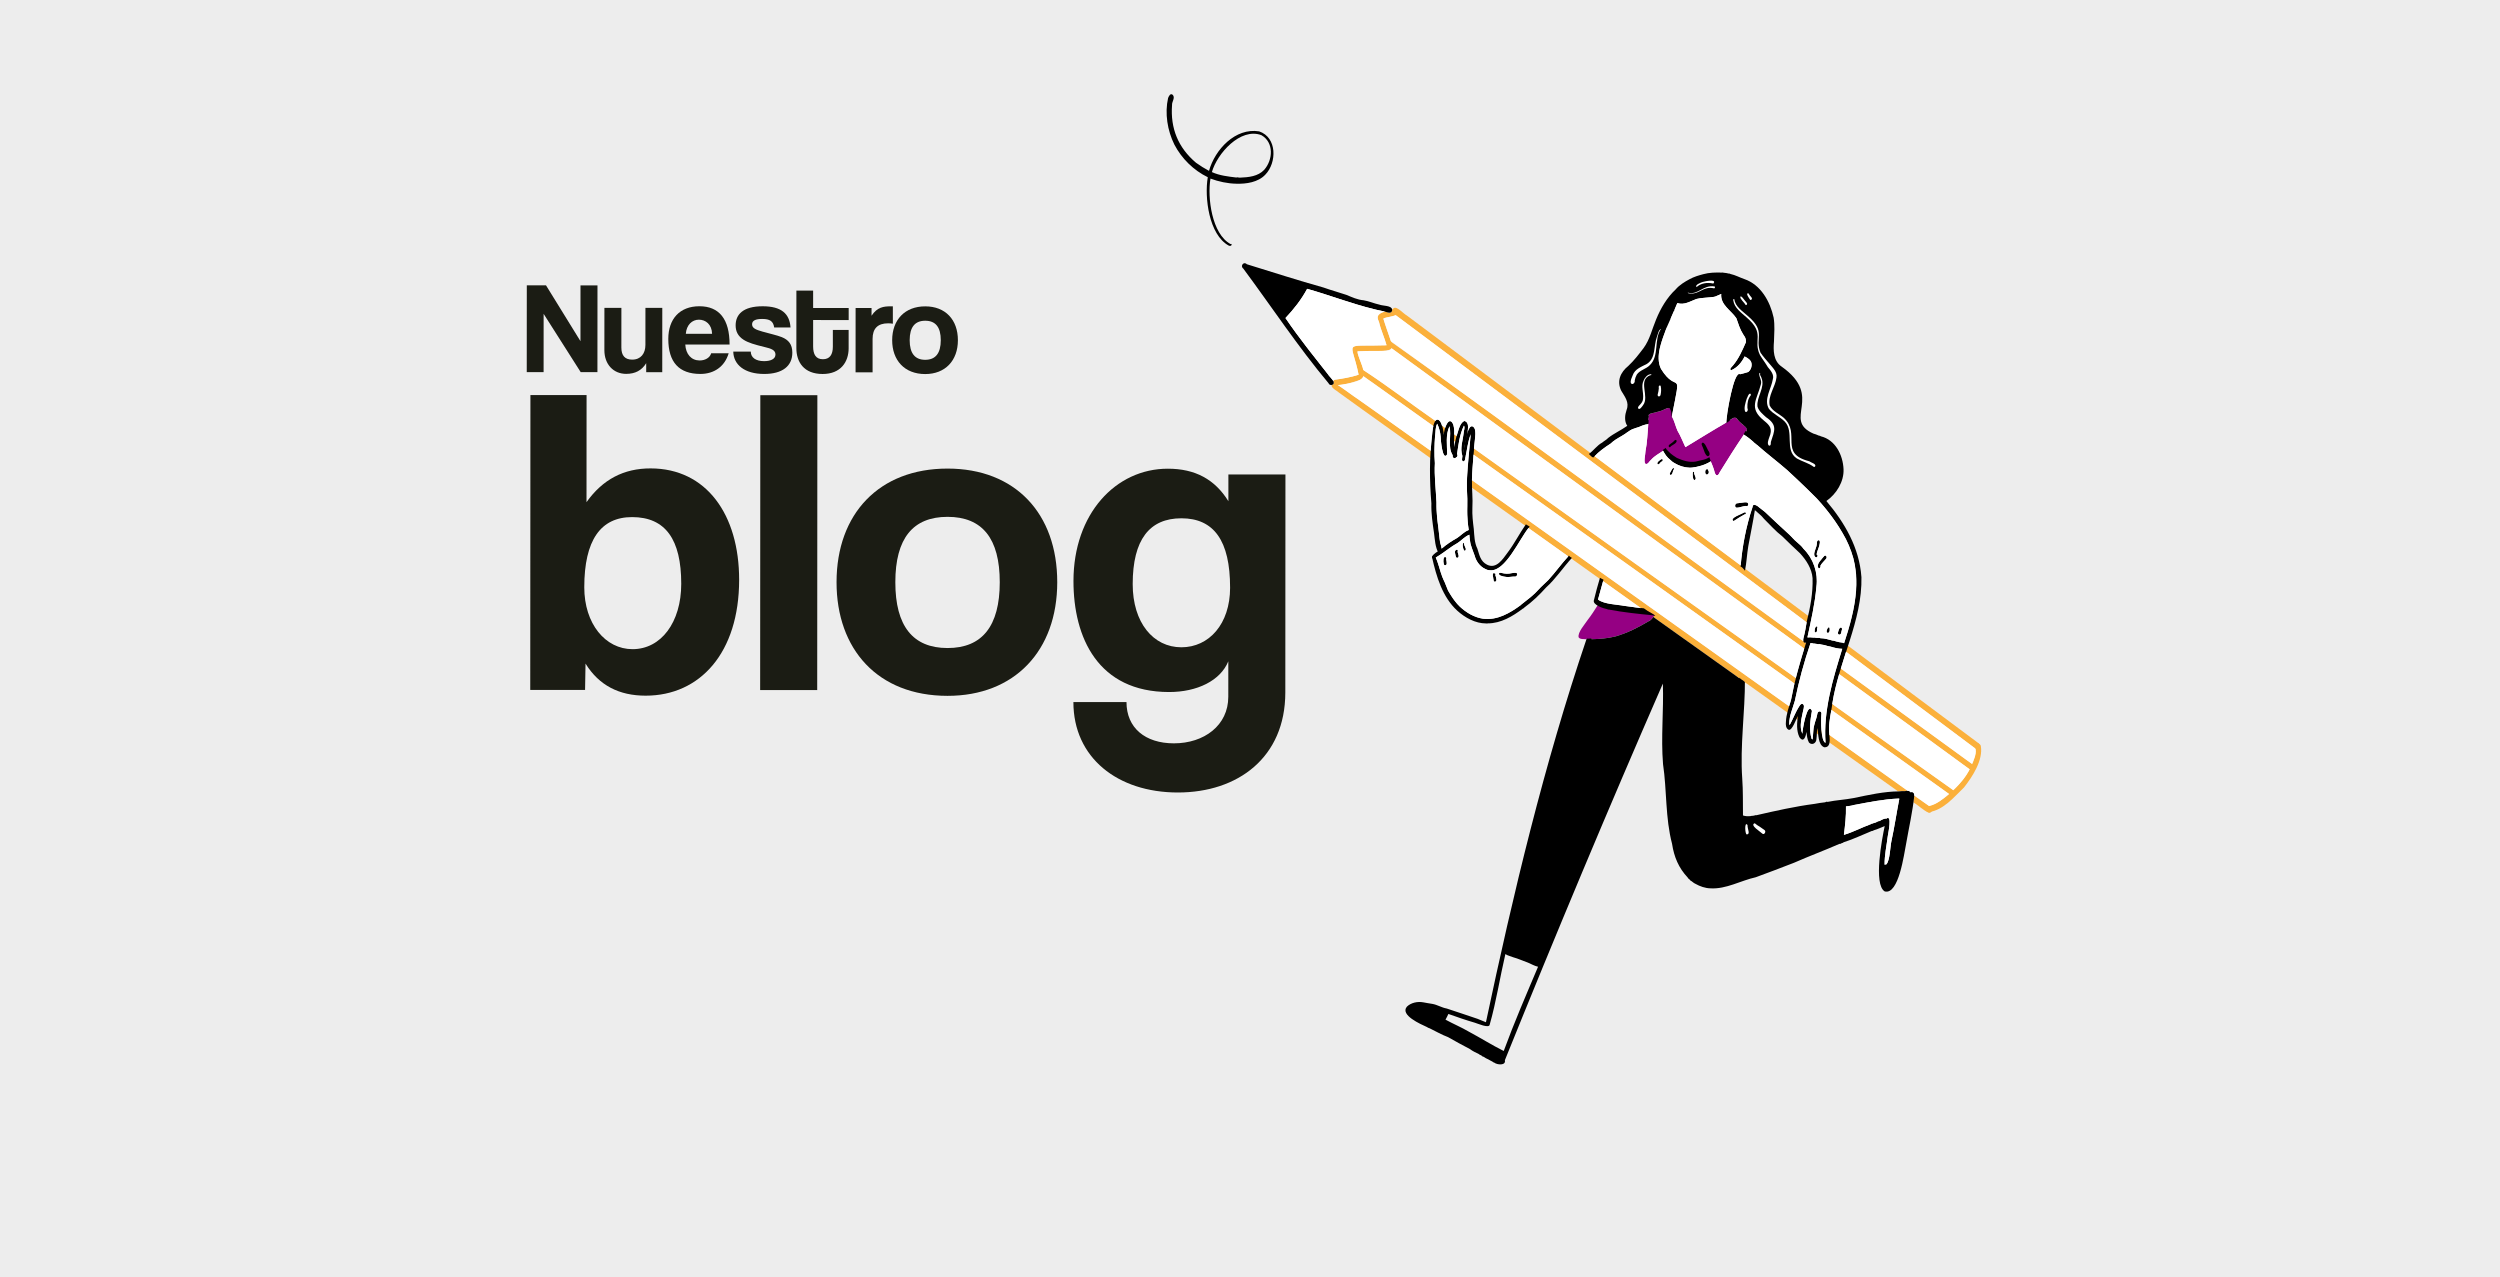 <svg xmlns="http://www.w3.org/2000/svg" id="Capa_2" viewBox="0 0 1860 950.45"><defs><style>      .cls-1 {        fill: #fff;      }      .cls-2 {        fill: #fbb03b;      }      .cls-3 {        fill: #1b1c14;      }      .cls-4 {        fill: #ededed;      }      .cls-5 {        fill: #950083;      }    </style></defs><g id="Capa_1-2" data-name="Capa_1"><rect class="cls-4" width="1860" height="950.45"></rect><g><path class="cls-3" d="M394.5,513.29l.13-219.36,41.78.02-.05,79.65c12.09-16.97,27.76-25.12,47.67-25.11,41.46.02,65.92,34.31,65.89,82.95-.03,54.19-29.1,86.16-69.58,86.14-19.59-.01-34.6-7.53-44.71-23.86l-.34,19.59-40.8-.02ZM506.84,434.36c.02-32.97-11.72-49.62-36.53-49.64-23.5-.01-35.59,17.28-35.61,52.21-.02,27.09,15.64,46.04,35.88,46.05,21.22.01,36.25-19.89,36.26-48.62Z"></path><path class="cls-3" d="M565.55,513.39l.13-219.36,42.44.02-.12,219.36-42.44-.02Z"></path><path class="cls-3" d="M622.39,433.12c.03-50.92,31.71-84.53,82.64-84.5,50.27.03,81.59,33.34,81.56,84.59-.03,50.92-31.71,84.53-81.66,84.5-51.9-.03-82.57-34.65-82.54-84.59ZM743.82,433.19c.02-32.64-13.03-48.65-38.82-48.66s-38.85,15.97-38.87,48.62c-.02,32.64,13.03,48.97,38.82,48.99s38.85-16.3,38.87-48.94Z"></path><path class="cls-3" d="M913.85,492.05c-5.88,14.36-23.19,22.84-44.08,22.82-52.88-.03-71.14-40.52-71.11-82.63.03-49.94,31.39-83.55,70.23-83.53,20.24.01,34.92,7.85,45.03,24.18v-19.91s42.45.02,42.45.02l-.09,162.24c-.03,48.31-35.3,74.41-80.02,74.38-44.72-.03-77.68-25.83-77.65-67.29l39.5.02c-.01,19.26,14.02,30.69,35.24,30.7,22.52.01,40.49-13.36,40.5-34.58l.02-26.44ZM915.19,437.21c.02-34.93-12.05-51.58-36.2-51.6-23.83-.01-36.24,15.97-36.26,48.94-.02,28.73,15.32,47.02,36.21,47.03,20.57.01,36.24-17.28,36.26-44.37Z"></path></g><g><path class="cls-3" d="M432.05,276.88l-27.59-43.38-.02,43.36h-12.54s.04-64.57.04-64.57h14.29s25.64,41.54,25.64,41.54l.02-41.52h12.64s-.04,64.57-.04,64.57h-12.45Z"></path><path class="cls-3" d="M480.77,276.91v-6.71c-3.31,5.44-8.27,7.97-14.88,7.96-9.53,0-16.23-7.11-16.23-17.61l.02-31.5h12.64s-.02,29.56-.02,29.56c0,6.03,2.72,8.95,8.06,8.95,6.42,0,9.82-4.56,9.83-10.88l.02-27.61h12.54s-.03,47.84-.03,47.84h-11.96Z"></path><path class="cls-3" d="M509.85,256.32c.38,7.19,4.47,11.86,10.69,11.87,4.08,0,7.68-2.04,8.56-5.34h13.03c-2.92,9.83-10.8,15.36-21.01,15.36-15.95,0-23.91-8.76-23.9-26.07,0-14.78,8.47-24.3,23.15-24.29,14.68,0,22.45,9.54,22.44,28.5l-32.96-.02ZM529.79,248.35c-.19-7.1-4.86-10.5-9.81-10.51-5.06,0-9.24,3.88-9.73,10.49h19.54Z"></path><path class="cls-3" d="M575.98,243.62c-.68-4.67-3.2-6.32-8.94-6.32-4.76,0-7.49,1.16-7.49,3.98s2.62,3.99,7.78,5.45c5.44,1.56,10.6,2.63,14.29,4.09,5.05,2.04,7.87,5.35,7.87,11.57,0,9.92-7.3,15.84-20.91,15.84-14.68,0-22.84-6.92-23.03-16.64h13.03c0,4.48,3.79,7.11,9.91,7.11,4.47,0,8.46-1.36,8.46-4.95,0-3.4-3.59-4.47-7.68-5.45-8.07-1.95-12.54-3.31-15.94-5.45-4.47-2.82-6.02-6.52-6.02-10.8,0-8.07,5.55-14.19,20.13-14.18,13.81,0,20.03,5.46,20.7,15.76h-12.15Z"></path><path class="cls-3" d="M619.63,245.49h11.76s0,13.62,0,13.62c0,10.11-5.84,19.15-19.36,19.14-14,0-19.54-8.96-19.53-19.26l.02-42.78h12.45s0,12.94,0,12.94l26.45.02v8.95s-26.45-.02-26.45-.02v19.64c-.01,6.03,2.12,9.53,7.28,9.53,5.06,0,7.39-3.4,7.39-9.33v-12.45Z"></path><path class="cls-3" d="M636.54,277l.03-47.84h11.86s0,5.74,0,5.74c4.18-6.41,9.05-7,14.2-6.99h1.65s0,12.93,0,12.93c-1.17-.2-2.33-.29-3.5-.29-7.78,0-11.57,3.88-11.58,11.56v24.89s-12.65,0-12.65,0Z"></path><path class="cls-3" d="M663.78,253.1c0-15.17,9.45-25.18,24.61-25.17,14.97,0,24.3,9.93,24.29,25.2,0,15.17-9.45,25.18-24.32,25.17-15.46,0-24.59-10.32-24.58-25.2ZM699.94,253.12c0-9.72-3.88-14.49-11.56-14.49s-11.57,4.76-11.58,14.48c0,9.72,3.88,14.59,11.56,14.59s11.57-4.85,11.58-14.58Z"></path></g><g><path class="cls-2" d="M1419.35,588.4c-.68-.05-1.38-.15-2,.21-1.43-.06-3.01-.04-4.39.18-.3-.08-.6-.11-.91-.1-17.87-12.73-35.76-25.43-53.63-38.17,1.56-1.2.64-3.5.62-5.17,20.11,14.35,40.22,28.69,60.32,43.06Z"></path><path class="cls-2" d="M1436.43,600.48c2.01,1.14,1.05,4.39-1.24,4.3-4.18-1.77-7.68-5.44-11.61-7.86.18-1.36.64-3.21.67-5.04,4.08,2.84,8.08,5.8,12.18,8.61Z"></path><path class="cls-2" d="M1349.37,544.08c-.11-.08-.22-.16-.34-.24.62-.2,1.12-.73,1.26-1.36h0c.15-1.14-.23-2.29-.14-3.45,1.51,1.08,3.03,2.15,4.54,3.23.71,2.05,1.04,4.14.98,6.31-2.1-1.5-4.21-2.99-6.31-4.49Z"></path><path class="cls-2" d="M1342.34,539.04c.91-.46,1.06-1.49,1-2.42v.02c.02-.8.05-1.6.09-2.4.91.65,1.82,1.29,2.73,1.94-.25,1.7-.45,3.4-.7,5.1-1.04-.74-2.08-1.49-3.12-2.23Z"></path><path class="cls-2" d="M1334.95,533.78c.98-1.22,1.14-2.86,1.94-4.22.94.67,1.88,1.35,2.82,2.02-.18,1.73-.25,3.47-.55,5.19-1.4-1-2.81-1.99-4.21-2.99Z"></path><path class="cls-2" d="M1332.35,526.35c-.84,1.29-2.1,2.76-1.64,4.41-10.82-7.73-21.67-15.41-32.48-23.15-.06-.76.06-1.52-.04-2.27-1.38-.8-2.65-1.81-3.92-2.77-.01.7-.21,1.41-.17,2.11-67.27-47.94-134.54-95.89-201.82-143.83.52-1.92-.59-3.76-.14-5.73,80.06,57.08,160.14,114.14,240.19,171.23Z"></path><path class="cls-2" d="M1060.66,338.28c-15.66-11.13-31.3-22.3-46.9-33.51-5.92-4.33-11.91-8.54-17.83-12.86-1.67-1.5-4.24-2.45-5.19-4.56-.07-.31-.06-.63.03-.93.88-.29,1.43-.57,1.63-1.33,6.32,2.57,11.59,7.87,17.42,11.52,18.79,13.17,37.43,26.54,56.13,39.84-.2,1.82-.28,3.66-.18,5.48-1.7-1.22-3.4-2.43-5.11-3.64Z"></path><path class="cls-2" d="M1469.84,557.01s0,0,0,.01c-33.18-24.63-66.24-49.63-99.4-74.35,1.55-.6,1.99-2.35,2.39-3.8,32.86,24.54,65.63,49.21,98.57,73.63,2.7,1.06,1.23,5.39-1.56,4.5Z"></path><path class="cls-2" d="M1361.35,475.86c.08-.05.16-.11.24-.17,0,.12.01.24.02.36-.09-.07-.18-.13-.26-.2Z"></path><path class="cls-2" d="M1364.03,474.68c-.07.06-.13.12-.21.17.07-.06.14-.11.21-.17Z"></path><path class="cls-2" d="M1327.94,450.88c-76.76-57.4-153.46-114.88-230.33-172.15-19.38-14.45-38.75-28.92-58.09-43.42-1.35-1.23-3.7-1.97-3.75-4.06,0,0,0,0,0,0,1.57-6.19,8.04,2.07,10.83,3.42,10.24,7.61,20.45,15.27,30.65,22.92,89.87,67.45,179.86,134.75,269.87,202.01-.05.18-.11.36-.16.55-1.05,1.14-.86,3.12-.51,4.52,0,.02,0,.04,0,.06-6.18-4.6-12.34-9.22-18.5-13.86Z"></path><path class="cls-2" d="M1040.48,231.66c.36,4.44-9.42,3.72-11.26,5.45,7.48,26.24,15.37,23.76-19.22,24.27-.43,4.85,9.88,18.33,1.13,21.54-3.98,1.18-15.94,5.43-19.07,2.8.61-.69.36-1.45-.11-2.3.22-.4.57-.73,1.07-.91,0,0,0,0,0,0,5.96-.8,12.18-1.87,17.79-3.73-5.35-26.44-12.62-20.67,20.78-21.91-1.55-5.76-4.26-11.34-5.57-17.15-.41-1.64-1.81-3.33-.74-5,1.82-2.12,4.84-3.59,7.53-2.16,1.79.77,3.07-.79,3-2.23,1.76-.46,4.08-.9,4.67,1.33Z"></path><path class="cls-2" d="M1435.03,604.24c-3.01-.13-2.79-4.39.16-4.57,14.52-4.13,34.96-26.58,34.68-42.1-1.91-4.35,2.7-5.86,3.84-2.67,1.91,10.56-6.21,22.95-12.51,30.98-7.6,7.3-15.14,16.77-26.16,18.36Z"></path><path class="cls-2" d="M1450.05,590.72c-29.83-21.49-59.87-42.73-89.75-64.15.14-.37.19-.77.13-1.16,0,0,0,0,0,0-.05-1.14.29-2.25.32-3.39,30.55,21.7,61.11,43.64,91.67,65.27,3.01,1.38-.03,5.75-2.37,3.43Z"></path><path class="cls-2" d="M1329.51,504.6c-78.35-55.96-156.71-111.93-235.17-167.74.51-1.3,1.05-2.59,1.18-4.01,80.65,57.68,161.4,115.21,242.16,172.73-.55,1.35-.71,2.8-.84,4.24-2.44-1.74-4.89-3.48-7.33-5.23Z"></path><path class="cls-2" d="M1080.45,327c.07-1.62-.03-3.24.09-4.86,1.43,1.02,2.86,2.05,4.29,3.07-.24,1.49-.39,2.99-.59,4.49-1.27-.9-2.53-1.8-3.8-2.7Z"></path><path class="cls-2" d="M1072.98,321.68c.06-.46-.1-.91-.39-1.23.09-1.37.21-2.82-.2-4.15,1.32.94,2.64,1.89,3.96,2.83-.48,1.46-.41,3.07-.49,4.59-.96-.68-1.92-1.36-2.88-2.05Z"></path><path class="cls-2" d="M1058.39,311.29c-11.24-8.02-22.46-16.08-33.71-24.1-4.01-3.13-8.76-5.58-12.32-9.17-.75-1.29.42-3.02,1.91-2.74h0c18.83,12.29,36.86,26.22,55.41,39.08-1.64.16-2.42,1.73-2.44,3.23-2.95-2.1-5.89-4.2-8.84-6.3Z"></path><path class="cls-2" d="M1465.4,572.37c-32.95-24.14-66.04-48.12-99.01-72.25.44-1.39.79-2.81,1.12-4.23,29.81,21.64,59.56,43.34,89.36,64.99,3.65,2.65,7.27,5.37,10.97,7.94,2.07,1.59-.22,4.95-2.45,3.55Z"></path><path class="cls-2" d="M1324.47,469.6c-66.4-48.42-132.83-96.81-199.37-145.05-29.33-21.31-58.58-42.73-87.89-64.08-2.12-1.48-8.39-5.4-3.25-6.91,104.43,73.9,207.19,151.07,311.1,226-.57,1.37-.48,2.93-.87,4.35-6.57-4.78-13.14-9.55-19.72-14.32Z"></path><path d="M1035.81,230.33c-.1,3.48-3.25,2.19-5.51,1.49-2.51-.62-4.98-.92-7.52-1.68-17.07-4.08-33.35-10.51-50.27-15.26-4.33,8.06-9.89,15.12-16.14,21.73,9.79,14.53,20.89,28.13,31.63,41.92.69,1.75,5.53,4.66,4.05,7.19-.99,1.06-3.03,1.01-3.6-.59-22.78-27.2-42.32-56.81-63.42-85.29-2.58-1.86.29-5.65,2.61-3.25,19,5.85,37.98,12,57.16,17.36,5.58,2.01,11.31,3.53,16.92,5.44,4.14,1.7,8.23,3.65,12.77,4.01,4.03.63,7.76,2.38,11.74,3.23,2.65,1.07,8.93.47,9.58,3.71Z"></path><path class="cls-5" d="M1297.84,316.85c1.78,1.61,2.3,2.61,1.46,4.09-.3-.14-.61-.28-.93-.4-1.79-1.36-2.95,2.1-.98,2.87-6.19,9.15-12.16,18.62-17.96,28.01-.51,1.02-1.16,2.71-2.6,2.04-1.12-.99-1.23-2.85-1.72-4.2-.95-2.67-1.84-5.46-3.32-7.95-2.49,1.29-5.15,2.67-7.88,3.45-2.85.14-5.72.49-8.55.09-1.83.08-3.7-1.01-5.45-1.57-2.46-.85-4.57-2.69-6.39-4.54-.4-.13-.67-.44-.86-.82-1.28-1.11-2.07-2.74-3.07-4.07-4.6,3.34-9.87,5.89-13.3,10.59-.38.5-.97.83-1.6.77-2.36-.17-.37-7.66-.45-9.54,1.37-6.67,1.45-13.43,2.12-20.17,1.24-.45,1.55-2.63.13-3.09-.05-.83.15-1.63.32-2.44-.9-1.71,1.2-2.36,2.5-2.56,1.8-.46,3.59-.92,5.4-1.37,4.99-1.24,9.21-6.21,7.04,2.73-.07,1.04-.92,2.6.36,3.22,1.28.32,1.48-1.34,1.74-2.21,1.95,3.38,2.63,7.14,4.21,10.69,2.34,3.82,3.9,8.16,5.88,12.22,10.13-6.13,20.16-12.41,30.44-18.31-.13.91.05,2.46,1.29,2.26,1.62-.59.97-2.81,1.44-4.14,1.15-.75,2.32-1.44,3.57-1.98.85-.03,1.12.9,1.75,1.29,1.7,1.77,3.4,3.67,5.4,5.05Z"></path><path class="cls-5" d="M1231.03,457.7c-1.43,1.45-2.34,3.82-4.36,4.45-7.8,4.66-15.82,8.77-24.6,11.31-5.94,1.51-11.91,1.99-18.02,2.12,1.88-6.69-2.97-5.38-3.75.03-1.79-.27-4.6.27-5.78-1.4-.95-3.71,4.77-9.92,6.8-13.09,2.64-3.39,4.98-7.02,7.26-10.65.77-2.42,3.75-2.58,2.85.39.27.02.54.02.77.18.49-.04.88.3,1.35.38.93-.05,1.85.32,2.79.38.37-.1.74-.06,1.08.12,1.17-.02,2.41.13,3.54.42,5.55.71,11.27,1.4,16.73,2.37,3.02-.08,6.02.42,9.02.4.77.58,1.7.88,2.48,1.43-.05-.03-.09-.07-.14-.1.65.44,1.31.85,1.99,1.25Z"></path><path d="M1247.17,260.41c-3.34.04-5.51-3.24-2.72-5.66,1.08-.96,2.61-1.26,3.89-1.92,1.32-.97,2.76-1.88,4.13-2.78.71-.68,1.36-1.45,1.72-2.36.18-.69,1-.69,1.05.07-.16,1.32-.85,2.57-1.65,3.61-1.38,1.56-3.35,2.57-5.14,3.58-1,.72-4.2.83-3.47,2.49,1.16.71,2.61.69,3.87.3,2.04-.76,2.02,2.74-1.66,2.67Z"></path><path d="M1250.16,269.32c1.55,1.31-1.82,2.63-2.77,3.07-1.17.56-2.82.51-3.73-.48-.95-.51-2.32-5.56-.19-4.67.63.82.44,2.13,1.25,2.86.65.66,1.6.71,2.44.49,1.08-.22,1.98-1.13,3-1.27Z"></path><path d="M1276.85,262.5c-1.96-.19-4.04.24-5.95-.38-1.18-.23-2.52-.42-3.58-1.01-.25-.01-.41-.19-.56-.37-.38-.18-.82-.45-1.11-.76-.27-.27-.75-.36-.87-.74-5.38-8.92,13.84-9.31,17.09-3.96,2.96,3.44-1.31,7.45-5.02,7.23ZM1273.41,261c13.04-.25,6.03-7.01-2.18-7.21-2.3.43-7.54.85-5.31,4.39.27.18.36.51.64.69.35.21.69.5,1,.78,1.83,1.02,3.81,1.12,5.85,1.35Z"></path><path d="M1271.78,255.53c.36,3.09-4.8,5.14-6.13,1.98-1.73-3.9,5.73-6.33,6.13-1.98Z"></path><path d="M1272.67,252.89c-.58-.18.16-.83.36-1.08.82-.69,1.81-2.74,2.94-2.37.05.91-1.32,1.25-1.81,1.93-.58.42-.91,1.22-1.49,1.52Z"></path><path d="M1276.13,253.63c-.76-.79,2.01-2.71,2.57-3.23.84-.56,1.32.46.65,1.04-.91.62-2.09,2.47-3.22,2.19Z"></path><path d="M1282.63,252.46c.29.77-.69,1.27-1.26,1.54-.56.23-1.59,1.61-2.01.66-.07-.67,2.78-3.15,3.27-2.2Z"></path><path d="M1287.55,250c-.38-.56-.98-.89-1.46-1.35-.46-.28-1.28-.91-1.72-1.27-2.36-1.56-5-2.36-7.74-2.88-2.9-.4-6.21-.81-9.01.4-.25.14-.95.55-.94,0,2-2.86,6.62-3.25,9.82-2.87.4-.06.79-.03,1.13.2,2,.14,3.93.78,5.62,1.83.89.27,1.68,1.04,2.42,1.62.47.13.76.6,1.1.93.32.07.5.36.65.62.51.56,1.24,1.16,1.42,1.92.11.61-.77,1.38-1.29.87Z"></path><path d="M1262.54,267.97c-.49-.86,1.01-1.59,1.56-2.07.72-.31.87.68.18.83-.41.38-1.1,1.7-1.74,1.24Z"></path><path d="M1265.42,269.42c-.56-.64.52-1.42.94-1.83.3-.23.53-.72.99-.52,1.09.3-1.35,3.03-1.94,2.35Z"></path><path d="M1269.41,271.1c-.7-.72,1.41-2.38,2.05-1.98.22.26-.26.5-.36.74-.39.5-.89,1.71-1.69,1.25Z"></path><path d="M1236.57,255.3c-.72-.59.58-1.58,1.06-1.91.79-.45,1.13.56.37.91-.38.39-.76,1.31-1.43,1Z"></path><path d="M1240.42,254.98c.2.28-.23.54-.31.8-.26.31-.53,1.01-1.05.77-.65-.46.93-1.7,1.36-1.57Z"></path><path d="M1108.75,424.25c-.32.06-.65.07-.95-.08-.92.02-1.96-.44-2.77-.88-3.77-1.8-6.92-5.57-7.76-9.7-1.01-2.96-2.34-5.81-3.23-8.82-.99-9.4-2.98-18.73-2.33-28.16.16-6.23-.45-12.49-.44-18.67.82-11.6,1.74-23.33,2.97-34.85-2.23,5.59-2.72,11.66-4.04,17.49-.13,1-.16,2.57-1.45,2.72-2.5-.21.57-8.46.53-10.4.99-4.91,1.61-10.14,4.05-14.55,1.03-2.3,3.72-.84,4.04,1.18.58,2.13.31,4.45.02,6.6-.92,10.34-1.93,20.68-2.25,31.04-.16,6.84.76,13.85.31,20.67-.22,5.3.39,10.52,1.05,15.76.41,4.99.42,10.06,2.67,14.64,1.59,4.8,2.23,9.41,7.25,11.92,6.95,3.45,11.69-4.25,15.27-9.07,5.04-6.64,8.78-14.17,13.57-21,.88.65,1.92,1.07,2.83,1.68-7.08,7.89-17.68,33.59-29.32,32.5Z"></path><path d="M1089.2,341.69c-3.73-6.05-1.02-13.04-.25-19.5.01-1.85,1.23-3.86.23-5.53-3.65,7.24-4.05,15.49-5.53,23.26-1.12,1.87-3.25.88-2.84-1.19.16-1.73.6-3.36.77-5.07,1.19-4.72,3.27-18.65,7.93-20.47,7.66,2.2-3.37,22.02-.14,28.09.47-.68.36-1.77.84-2.32.31.13-.64,3.22-1.01,2.73Z"></path><path d="M1070.26,411.4c-2.52-4.34-2.7-9.93-3.36-14.9-1.06-7.25-2.18-14.62-1.95-21.98-1.42-17.02-1.58-34.24.63-51.25.8-15.69,7.27-13.88,8.68.4-.28-3.73,3.73-15.72,7.13-7.55,1.14,5.68.08,11.56.45,17.25.13,4.1,3.25,4.09,2.41,6.07-.85,1.72-2.51.28-3.35-.64-4.16-6.11-.79-14.85-2.51-21.68-2.99,6.51-1.76,13.99-1.7,20.88-3.48,5.77-4.85-11.21-4.85-13.02-.24-3.36-1.16-6.73-2.57-9.76-1.51,2.87-1.1,6.15-1.59,9.2-.53,6.7-.67,13.45-.15,20.12-.53,9.72.75,19.4,1.19,29.07-.24,8.19,1.15,16.28,2,24.37.35,2.61.31,5.35,1.4,7.78.21.86.27,1.73.53,2.58.59,1.43-.72,3.81-2.41,3.03Z"></path><path d="M1065.83,415.46c-2.22-2.35,5.79-6.05,7.28-7.7,3.38-2.99,7.16-5.34,11.08-7.57,2.64-1.74,4.76-4.23,7.69-5.49.97-.28,1.96-1.3,2.99-.81,1.19.79.77,2.74-.34,3.42-4.08,1.23-6.8,4.5-10.25,6.79-4.75,2.57-8.81,6.1-13.32,9.01-1.36.53-3.78,3.1-5.12,2.34Z"></path><path d="M1105.71,463.84c-8.05,0-15.69-4.23-21.56-9.54-11-10.13-15.5-25.4-18.67-39.54-.06-1.1,1.52-2.36,2.23-1.09.47,1.3,1.19,2.57,1.56,3.88,2.06,5.28,2.95,10.9,5.76,15.93,2.24,6.68,6.08,12.87,11.09,17.83,4.72,4.44,10.68,8,17.16,8.99,10.61,1.43,20.27-4.25,28.46-10.34.22-.36.54-.71.95-.86,4.19-3.3,8.54-6.52,12.05-10.54,2.24-2.48,4.8-4.61,7.17-6.99,5.4-5.87,9.97-12.39,15.39-18.21.5.79,1.41,1.25,2.19,1.72-6.58,7.16-12,15.52-19.24,22.04-4.93,5.51-10.26,10.6-16.24,14.96-.23.36-.62.63-1.03.74-7.53,5.69-16.33,10.99-26.08,10.97-.39.14-.8.13-1.19.04Z"></path><path d="M1231.03,457.7c.2.12.4.24.61.36-.56.01-1.22.24-1.68-.25-10.95-1.07-22.15-2.22-32.94-4.29-.43.11-.88-.02-1.22-.29-2.64-.47-11.37-3.21-9.88-6.87,1.27-5.55,2.88-11,4.45-16.48.79.58,1.78.91,2.64,1.39-1.4,4.92-2.79,9.84-4.08,14.79,2.57,1.93,6.06,2.65,9.08,3.22,8.29,1.08,16.71,2.53,25.05,3.32,1.94,1.47,4.01,2.77,6.14,3.94-.05-.03-.09-.07-.14-.1.65.44,1.31.85,1.99,1.25Z"></path><path d="M1257.2,347.98c-3.99-.14-8.07-1.35-11.41-3.46-1.12-.54-2.15-1.43-3.05-2.3-2.55-2.05-4.88-4.92-5.82-8.09.05-1.26,1.37-2.07,2.26-.94,1.59,2.15,3.34,4.06,5.53,5.59.99.6,1.87,1.32,2.87,1.91,4.38,1.92,9.19,3.56,14.06,2.7,3.71-1.14,8.13-1.12,11.07-4.11.54-.63,1.62-.66,2.01.15,1.61,5.1-13.82,8.79-17.52,8.56Z"></path><path d="M1248.96,246.08c.31-1.73-.14-3.36-.93-4.86-.26-.31-.33-.74-.68-.98.37,2.51-2.5,5.54-4.98,4.24.59,3.55,5.05,5.72,6.6,1.6ZM1370.63,482.73c-2.85-.06-5.83-.72-8.49-1.58-1.62-.33-3.3-.64-4.84-1.22-1.26-.18-2.55-.39-3.78-.72-.92.35-1.81-.23-2.74-.22-.8-.28-1.67.04-2.4-.42-.46.11-.89-.1-1.33-.2-4.84,14.13-8.71,28.44-11.69,43.06-1.57,5.62-4.18,11.15-4.19,17.09.21.3.08.71.24,1.01,2.28-3.37,6.14-14.9,9.18-15.87,2.26.16,1.47,3.17,1.05,4.6-1.15,5.66-3.19,12.16-.69,17.68-.15-1.96,3.64-24.69,7.13-17.08-1.22,6.8-2.27,13.9-.3,20.69.16.11.29.27.39.45.02,0,.03.02.05.02.13-.02.26-.02.38,0,.46-3.78.29-7.76,1.39-11.42.54-2.53,1.82-4.71,2.05-7.26.26-2.91,3.77-2.7,3.04.39-.38,3.56-.47,19.87,3.11,20.93-1.72-23.82,5.42-47.33,12.43-69.89ZM1384.91,429.14c.77,32.74-16.77,62.43-21.65,94.28-.77,6.26-2.47,12.48-2.48,18.83-.33,3.9,2.93,14.09-3.59,13.72-4.79-1.89-4.12-10-5.14-14.32-.37,2.71-.25,5.49-.64,8.16.02,3.09-3.3,5.02-5.56,2.61-1.31-2.38-1.56-5.2-1.82-7.87-.51,3.08-1.95,8.62-5.29,3.87-2.3-4.85-1.84-10.53-1.1-15.71-1.27,2-4.36,11.48-7.04,10.18-2.03-1.13-2.09-3.81-1.88-5.83.21-5.67,2.24-11.11,3.86-16.48,2.65-14.44,6.67-28.48,11.16-42.45-3.06.76-2.1-3.23-1.59-4.94.93-3.56,1.43-7.05,2.04-10.61,2.66-10.63,4.71-21.54,4.35-32.47-.58-7.11-4.67-13.38-9.38-18.5-4.46-4.02-8.88-8.49-13.25-12.67-4.94-3.76-9.1-8.61-13.51-12.94-1.88-2.51-4.53-4.33-6.78-6.47-1.38,8.95-3.28,17.78-4.88,26.69-1.04,6.06-1.26,12.33-2.48,18.38-1.03-1.06-1.82-2.61-3.29-3.08,1.27-15.01,4.08-29.98,8.9-44.27.19-3.34,4-.74,5.23.51,1.9,1.48,4.07,3.02,5.75,4.75,5.16,4.87,10.44,9.86,15.68,14.59,2.36,2.07,4.22,4.59,6.69,6.53,1.56,1.42,3.36,2.79,4.47,4.55,7.51,7.48,11.08,17.92,9.71,28.37-1.1,12.73-4.02,25.2-6.69,37.68,1.47-.06,3.08-.11,4.5.15.84-.27,1.59.27,2.45.17.9.2,1.85-.24,2.67.27,3.07,0,6.09.95,9.06,1.76,1.25-.02,2.44.7,3.7.85,1.53.63,3.45.34,4.9,1.13,8.7-25.48,14.33-52.56,1.34-77.64-6.04-10.81-13.21-21.07-21.66-30.16-7.21-7.06-14.71-13.92-21.97-20.94-7.36-6.4-15.38-12.45-22.72-18.98-.54-.1-.72-.63-1.14-.9-.4-.46-1.06-.56-1.33-1.15-2.38-2.33-5.27-4.07-7.92-6.07-1-1.03.6-3.41,1.76-2.18.31.13.62.26.93.4,1.69-2.36-2.35-4.55-3.97-6.17-3.99-3.35-3.04-5.97-8.21-2.28-.47,1.34.18,3.54-1.44,4.14-.73.17-1.29-.59-1.31-1.28.04-1.82.18-3.68.5-5.45.01-3.47,5.33-34.36,9.74-31.45,2-.43,4.01-1.04,5.93-1.63.13-.07.25-.15.38-.22,4.25-4.38,2.42-9.14-2.91-11.4-2.13,4.38-5.44,8.34-9.94,10.26-1.97-.71.58-2.63,1.22-3.49,4.33-5.1,7.01-11.33,9.7-17.41.16-2.6-.65-3.72-2.06-5.78-2.41-3.74-3.6-7.9-5.08-12.03-3.96-5.89-11.99-9.95-11.25-18.07-1.05.47-2.06,1.05-3.13,1.4-1.35.82-3.15.96-4.72,1.09-3.47.44-7.1.38-10.55,1.27-4.53,1.68-9.27,4.81-14.23,3.02-.66,1.72-1.46,3.38-2.18,5.07.29.01.58-.14.86-.06,1.52-.13,3.06.32,4.35,1.07,2.15,1.07,3.67,3.23,4.66,5.37.33.95-1.21,2.18-1.87,1.18-.92-1.9-2.01-3.85-3.81-5.03-.89-.36-1.68-1.13-2.69-1.19-.64-.24-1.31-.24-1.97-.23-.83,1.84-1.66,3.7-2.43,5.57.56-.12,1.18-.28,1.73-.2.9-.01,1.93.14,2.76.57.67-.9,1.57-1.85,2.54-2.19,1.61.72-1.35,2.07-1.93,2.56.56.32.97.89,1.44,1.34,3.01-2.68,4.31-.51.52.85.24.55.6,1.07.77,1.68,1.91-2.05,2.54.33.33,1.16,1.35,9.95-10.09,10.07-11.06.75-3.26,9.15-8.77,21.26-4.21,30.7,12.27,19.93,15.58-2.76,8.07,35.35-.26.88-.46,2.53-1.74,2.21-1.27-.62-.43-2.18-.36-3.22,2.17-8.96-2.07-3.97-7.04-2.73-1.8.45-3.6.91-5.4,1.37-1.29.2-3.4.85-2.5,2.56-.17.81-.36,1.61-.32,2.44,1.42.46,1.11,2.64-.13,3.09-1.58.17-3.08.69-4.57,1.19-1.73.8-3.58,1.51-5.45,1.98-.32.23-.7.38-1.08.39-3.19,1.14-5.59,3.65-8.57,5.25-2.97,1.68-5.99,3.39-8.4,5.77-4.74,2.93-9.08,6.35-12.95,10.36-1.27-.64-2.29-1.59-3.2-2.67,3.56-2.52,6.03-6.4,9.94-8.48,1.38-1.24,3.16-2.01,4.39-3.42,4.41-3.46,9.65-5.75,14.23-9.03-2.34-3.48-1.77-8.13-.5-11.86,2.19-5.56-1.27-9.69-3.94-14.19-3.61-7.16-.63-13.81,5.24-18.53,4.29-4.01,7.78-8.59,11.33-13.25,4.67-6.35,6.31-14.15,9.33-21.3,3.39-8.28,8.05-16.27,14.58-22.39,2.74-3.23,6.69-5.65,10.38-7.6,3.1-1.73,6.7-2.79,10.08-3.69,4.47-1.26,9.38-1.36,14-1.19.39-.13.79-.08,1.15.09,1.37.06,2.69.35,4.02.66.39-.09.8.02,1.1.27,3.62.78,6.87,2.6,10.36,3.8,12.19,4.15,19.17,16.65,21.78,28.68.95,5.77.44,11.72.26,17.55-.56,6.89-.56,14.63,5.72,18.91,31.97,22.73-.04,39.39,23.65,49.84,1.25.28,2.5.83,3.68,1.35.57.3,1.27.11,1.73.62,10.94,2.65,16.51,13.95,16.97,24.49.4,9.29-5.33,18.48-12.77,23.66,13.7,16.24,24.48,34.79,26.05,56.38Z"></path><path d="M1144.32,719.26c-2.62-.55-5-2.03-7.47-3.05-2.77-.98-5.46-2.07-8.19-3.11-1.93-.67-3.97-1.14-5.83-1.95-.98-.26-1.99-.77-2.83-1.33-4.08,17.45-6.79,35.46-11.67,52.52-.33,3.03-9.15-.9-11-1.42-6.65-1.92-13.22-4.22-19.74-6.54-.62,1.46-1.39,2.84-2.14,4.25,5.71,3.14,11.83,5.67,17.46,8.98,8.68,4.63,17.08,9.95,25.86,14.33,7.77-21.2,16.73-41.87,25.54-62.68ZM1413.09,594.25c-.17-.02-.35-.06-.51-.12-11.24.42-22.3,2.76-33.38,4.81-1.78.65-3.86.71-5.8,1.03.21,7.08-.66,14.13-1.53,21.17,6.9-2.06,13.33-5.54,20-7.96.43-.39,1-.61,1.58-.54.53-.41,1.22-.39,1.83-.62,1.06-.33,1.92-1.25,3.1-1.16,1.42-.85,3.61-2.1,5.1-1.82,4.49-3.36,1.25,11.29,1.03,13.03-.85,7.12-2.46,14.06-2.37,21.27.39-.17.83-.24,1.28-.25,2.73-2.75,2.85-13.27,3.83-17.48,2.25-10.37,3.8-20.95,5.85-31.36ZM1424.25,591.87c-1.31,12.23-4.02,23.87-6.11,35.94-1.53,7.3-5.39,38.2-15.93,35.4-8.58-5.29-1.91-39.55,0-48.61-2.73,1.04-5.27,2.36-8.1,3.13-.42.37-.98.61-1.54.54-6.89,2.78-13.77,6.13-20.93,8.39-.38.34-.85.62-1.37.62-.43.42-1.07.64-1.67.54-11.19,4.9-22.74,9.18-33.91,14.1-9.33,3.65-18.91,7.26-28.38,10.74-11.24,2.49-21.98,8.95-33.65,8.27-3.94-.07-7.92-1.46-11.29-3.39-1.04-.44-1.98-1.26-2.89-1.97-.73-.09-.95-.83-1.47-1.24-.44-.52-1.1-.66-1.32-1.39-6.82-7.26-10.18-15.36-11.69-25.17-5.08-19.31-3.79-39.59-6.71-59.27-1.64-19.94.57-39.93-.12-59.92-40.49,92.75-79.69,186.43-117.54,280.21.87,4.19-5.82,3.52-7.96,1.78-.52-.06-.95-.36-1.3-.73-1.03-.36-1.9-1.11-2.91-1.57-1.32-.49-2.55-1.3-3.77-2.06-.58-.09-1.14-.35-1.44-.88-.63-.4-1.49-.49-1.96-1.09-2.25-1.1-4.65-2.16-6.63-3.7-5.52-2.8-10.91-5.91-16.31-8.91-4.68-1.75-9.21-4.37-13.69-6.56-.72-.2-1.52-.52-2.09-.98-4.47-2.04-20.22-8.88-14.83-15.15,3.08-3,7.93-3.95,12.07-3.22,2.29.52,4.67.76,6.99,1.2,3.64.67,6.86,2.78,10.52,3.41,7.64,2.58,15.38,5.05,22.97,7.68,2.08.78,4.19,1.73,6.24,2.54,20.33-96,43.3-191.95,74.77-284.94.73-5.28,5.64-6.83,3.75-.03,6.11-.14,12.08-.61,18.02-2.12,8.77-2.55,16.8-6.65,24.6-11.31.83.03,1.14-.83,1.73-1.22.76-.44,1.04-1.32,1.56-1.97,21.42,15.19,42.76,30.5,64.16,45.71-.04-.7.16-1.41.17-2.11,1.26.97,2.54,1.97,3.92,2.77.15,24.64-3.74,49.32-1.99,73.95.65,9.12.44,18.27.55,27.43,1.91.65,3.85.66,5.82.45.58-.32,1.24-.06,1.85-.22.35-.18.72-.31,1.12-.23.38-.25.84-.31,1.28-.2,14.33-3.29,28.73-6.55,43.31-8.44,2.52-.52,5.13-.87,7.71-1.16.53-.38,1.23-.55,1.84-.3,6.39-1.3,13.06-1.63,19.32-2.84,11.18-2.3,22.48-4.92,33.94-4.98,1.38-.22,2.96-.24,4.39-.18,1.29-.5,3.39-.42,4.18.86,1.73-.72,2.83.81,2.72,2.4Z"></path><path class="cls-2" d="M1300.05,508.51c-1.68-.6-2.88-2.28-4.53-3.04-1.06-1.29-3.76-1.9-3.43-3.94-.76-3.57,7.25,2.67,8.24,3.32,1.44.71,1.75,3.72-.28,3.66Z"></path><path class="cls-5" d="M1181.5,475.16c-.92,0-1.98-.09-2.59-.88-1.66-.33-2.34-2.53-.36-2.95-.08-.91.96-1.41,1.74-1.32,0,0,0,0,0,0,.98.08,1.78-1.11,2.71-.33,1.39-.05,2.75-.35,4.14-.15,1.24.12,2.15,1.91.62,2.38.06.35-.05.73-.3,1,1.1,2.61-4.5,2.03-5.97,2.26Z"></path><path class="cls-5" d="M1226.73,318.07c-.74-1.42-.08-3.21-.17-4.77-.25-1.17.11-4.69,1.9-3.2.46.14.52.7.57,1.12.65-1.17,1.03.31,1.6.65.35,0,.34.53.02.57-.37-.11-.7-.34-1.01-.58-.64,1.48.25,4.66-1.25,5.38-.08.74-1.05,1.56-1.66.83Z"></path><path class="cls-5" d="M1241.29,315.81c-.6-2.73-.69-5.78-.65-8.54.02-1.06-.52-2.51.71-3.18,2.35-1.14,2.14,5.78,2.67,7.24.59,1.33,1.25,3.44-.23,4.44-.66.84-2.07,1.39-2.49.04Z"></path><path class="cls-5" d="M1281.45,319.78c-1.41-2.5,1.68-4.06,3.35-5.28,1.29-.79,4.47-3.76,4.82-.77,2.23-.31,2.02,2.76.39,1.93-1.8.24-3.33,1.45-4.76,2.52-1.19.62-2.37,3.12-3.79,1.59Z"></path><path class="cls-5" d="M1292.24,326.39c-.8-2.21,1.89-3.77,2.93-5.44.76-.74,1.1-1.99,2.12-2.42.85-.21,1.69.63,1.37,1.49-.06,1.82-1.84,3.23-2.79,4.69-.81,1.05-2.3,3.48-3.62,1.68Z"></path><path class="cls-5" d="M1273.66,345.15c-.9-2.86-2.83-5.85-2.53-8.94.04-1.39,1.97-3.2,2.72-1.26.81-.05,1.31.71,1.16,1.49,5.77,6.6.42,13.17-1.36,8.72Z"></path><path class="cls-5" d="M1229.78,338.18c-.54-1.03.09-2.74,1.23-3,2.14-2.12,4.99-3.56,7.64-4.93,1.32-.73,2.72-2.11,4.31-1.94,1.09.27.77,2.25-.28,2.31-2.75,2.65-6.12,4.31-9.27,6.41-1.03.72-2.51,2.93-3.64,1.15Z"></path><path d="M1241.97,332.69c-1.72-1.37,1.39-2.61,2.24-3.45.9-.45,2.16-2.85,3.14-1.57.63,1.97-2.99,3.37-4.29,4.38-.12.44-.63.92-1.09.64Z"></path><path d="M1270.41,339.46c-1.86-1.12-2.47-3.91-3.21-5.81-.32-1.15-1.17-2.23-1.22-3.43.88-2.37,2.86.62,3.29,1.71.69,1.06.94,2.21,1.63,3.31,1.15,1.21,1.8,4.05-.5,4.22Z"></path><path d="M1111.74,432.77c-.53-.32-.47-1-.58-1.53-.05-.63-.31-1.19-.28-1.83-.45-.92-.51-3.86,1.15-2.83,0,0-.01-.01-.02-.02.7-.1.86.82.52,1.27.41,1.38,2.01,5.39-.79,4.94Z"></path><path d="M1121.84,429.35c-.42-.11-.89.09-1.28-.12-1.62-.25-4.45-.47-5.32-1.99-.18-2.1,2.63-.62,3.77-.6.65.01,1.3.16,1.96.2,2.4.17,5.07-1.1,7.4-.52.87.83.15,2.74-1.09,2.65-1.82-.06-3.62.29-5.44.38Z"></path><path d="M1352.94,422.67c-1.98-3.03,2.54-6.64,4.2-8.95,1.42-1.33,2.51.97,1.46,2.06-1.42,1.73-3.19,3.19-4.24,5.19.45.84-.49,2.41-1.44,1.7,0,0,.01,0,.01,0Z"></path><path d="M1351.16,414.68c-3.01-1.3-.47-5.35.03-7.59.81-1.36-.14-6.14,2.48-4.99,1.2,3.39-1.81,7.04-2.13,10.45,1.23.21.8,2.34-.39,2.14Z"></path><path d="M1290.93,376.2c.11-2,1.85-1.69,3.26-2.02,1.38-.05,2.59-.33,3.95-.48.54.03,1.07-.02,1.6.1,1.27.33,1.34,2.73-.12,2.76-2.16-.91-8.64,3.35-8.69-.35Z"></path><path d="M1289.54,387.57c-2.91-2.23,6.69-5.27,8.16-6.31,1.51-.8,1.76,1.59.29,1.46-2.47,1.39-4.95,2.84-7.28,4.43-.36.21-.72.58-1.16.42Z"></path><path d="M1233.22,345.28c-.98-1.27,2.16-3.44,3.2-3.77,1.16-.12.68,2.24-.31,1.96-.93.46-1.74,2.77-2.89,1.81Z"></path><path d="M1242.84,353.38c-1.18-.62-.11-1.98.31-2.77.38-.6,1.61-3.43,2.33-2.02.37.21,0,.84-.29.74-.72,1.15-.68,4.09-2.35,4.05Z"></path><path d="M1260.54,357.22c-1.31-.6-1.22-4.16-1.15-5.47.04-.96,1.45-1.19,1-.03-.03,1.65,2.73,4.84.15,5.5Z"></path><path d="M1269.55,353.06c-1.1-.52-1-2.22-.65-3.2.37-1.03,2.01-1.2,2.01.11,1,1.05.25,3.42-1.36,3.09Z"></path><path d="M1089.14,409.43c-.43-1.42-1.82-4.76-.12-5.55.21.07.29.3.24.5.06,1.11.61,2.13.98,3.17.84.86.02,3.12-1.1,1.87Z"></path><path d="M1083.85,415.06c-1.07-.75-.93-2.4-1.28-3.56-.88-2.63,2.94-3.75,1.88-.82.43,1.31,1.84,4.4-.6,4.38Z"></path><path d="M1074.69,420.53c-.95-.86-.98-4.19-.53-5.37.68-1.53,2.46-.48,1.82.94.2,1.42,1.3,4.96-1.29,4.43Z"></path><path d="M1350.08,469.86c-.04-5.13,3.09-4.35,1.85-2.24-.12.64.04,1.29-.11,1.92-.13.96-1.47,1.52-1.74.32Z"></path><path d="M1359.06,470.21c-.39-.98,1.19-5.08,2.22-2.92,0,.98.14,2.03-.31,2.93-.41.79-1.6.96-1.9-.01Z"></path><path d="M1367.46,470.55c.42-1.21.73-3.57,2.27-3.73,1.55.54.14,2.84.13,4-.34,1.89-2.76,1.84-2.39-.27Z"></path><path class="cls-1" d="M1299.57,620.81c-1.33-.24-1.78-9.82.46-7.16.22.23.24.59.11.87,0,.47.3.87.21,1.34.19,1.48,1.8,4.95-.78,4.95Z"></path><path class="cls-1" d="M1311.27,620.3c-1.17-1.3-9.75-6.38-5.79-7.8,0,0,0,0,0-.01.11.03.19.09.25.16.14.04.28.15.36.28.14.03.27.1.3.25.47.32.93.64,1.38.99,1.75.95,3.36,2.3,5.03,3.4,1.4.88-.04,3.82-1.53,2.73Z"></path><path class="cls-1" d="M1349.42,347.35c-3.8-2.87-8.46-3.89-12.54-6.23-9.48-6.21-1.68-19.83-9.07-27.49-3.54-3.64-8.51-5.47-11.74-9.46-4.04-7.01,1.74-14.84,2.9-21.94,1.14-3.53-1.63-6.57-3.7-9.1-1.77-3.07-3.99-5.86-5.82-8.91-5.56-11.32,4.2-15.73-9.86-27.94-3.97-3.58-9.21-7.09-10.03-12.77-.17-.46.16-1.43.72-.96.77,5.72,6.17,8.92,10.09,12.52,14.06,12.02,4.86,16.29,9.48,27.36,2.11,3.09,4.64,5.91,7.09,8.74,2.32,2.84,5.41,5.67,4.76,9.73-.86,7.08-6.55,13.54-5.04,20.85,2.2,4.3,7.04,6.14,10.53,9.16,12.83,11.86-3.97,26.54,18.92,32.27,1.16.97,5.17,1.87,4.44,3.66-.18.39-.67.78-1.1.51Z"></path><path class="cls-1" d="M1316.08,331.54c-1.61-1.44-.34-4.34.23-6.11,2.59-6.24.86-8.62-4.02-12.57-11.55-9.39-5.14-15.43-2.19-26.92.88-2.81-1.35-5.26-1.22-7.9.14-.99,1.07-.63.59.26-.06,1.03.8,1.85,1.06,2.81,2.97,7.21-3.84,14.23-2.95,21.46.97,3.21,3.88,5.52,6.25,7.74,8.8,5.97,6.49,9.99,3.68,18.56-.04,1.02.18,2.93-1.43,2.69Z"></path><path class="cls-1" d="M1298.55,306.39c-1.46-2.28.22-7.31,1.03-9.81.66-1.01,1.18-3.8,2.58-3.7.5.18.55.83.4,1.27-2.06,2.39-2.61,5.79-2.5,8.91.04.43.05.86.22,1.26.37,1-.57,2.64-1.74,2.08Z"></path><path class="cls-1" d="M1213.36,285.02c-.57-1.95.76-4.07,1.41-5.89,1.55-4.58,6.51-6.26,10.4-8.33.21-.17.43-.36.7-.44,6.15-4.53,4.41-13.07,6.81-19.56.67-1.8,1.28-5.51,3.14-6.13-5.51,7.83-1.08,20.01-8.31,26.97-2.73,2.92-7.41,3.62-9.74,7.06-.76,1.38-1.27,2.87-1.54,4.43.4,1.56-1.73,3.76-2.87,1.89Z"></path><path class="cls-1" d="M1218.81,303.84c-.92-1.94,3.66-3.26,3.64-7.5.48-4.38-1.66-8.95.36-13.15.8-2.08,2.99-4.81,5.4-4.74.84.03.31,1.02-.37.71-9.71,3.67-.27,15.81-5.44,22.35-.61.85-2.54,3.87-3.59,2.34Z"></path><path class="cls-1" d="M1233.33,293.45c.41-1.47.72-2.96.83-4.47-.01-.7-.34-1.53.34-2.03.41-.36,1.05-.1,1.1.44.41,2.1.33,4.21-.11,6.31-.33,1.73-2.49,1.68-2.17-.24Z"></path><path class="cls-1" d="M1258.01,218.42c-.48-.08-2.59-.05-2.24-.7,7.57,2.12,11.28-5.98,19.77-4.62.76.17.41,1.51-.31,1.44-7.75-1.85-10.57,4.15-17.22,3.88,0,0,0,0,0,0Z"></path><path class="cls-1" d="M1262.29,213.57c-1.67-1.56,3.41-3.48,4.6-3.81,1.47-.45,10.34-2.41,8.05,1.01-.14.11-.35.2-.53.16-4.1-.99-9.1-.21-12.12,2.64Z"></path><path class="cls-1" d="M1298.58,226.69c-.73-1.55-4.21-4.36-3.76-5.89.65-1.35,3.1,2.75,3.76,3.29.46.4.75.96,1.11,1.45.54.67-.48,2.09-1.11,1.15Z"></path><path class="cls-1" d="M1301.95,222.84c-.77-1.26-1.73-2.42-2.08-3.86-.09-.69.88-1.28,1.14-.44.68.97,1.34,1.89,2.16,2.83.82.75-.45,2.62-1.23,1.46Z"></path><path d="M914.1,182.68c-14.64-8.07-18.08-35.7-15.51-50.83-10.57-5.14-19.42-13.88-24.85-24.27-5.17-10.44-7.26-23.23-4.68-34.65.58-1.42,1.74-3.94,3.51-2.31,1.93,2.27-.76,4.98-.57,7.56-1.3,17.34,4.57,31.69,17.81,42.89,3.07,2.22,6.34,4.24,9.69,6.05,4.43-15.84,19.58-32.26,37.32-29.38,13.42,4.49,13.24,23.34,4.55,32.23-5.36,5.69-14.18,6.94-21.52,6.71-6.47-.11-13.19-1.55-19.26-3.81-2.4,14.25,1.04,41.15,14.89,48.68.06-.02.12-.04.19-.03,1.29-.39.71,2.27-1.58,1.16ZM922.5,132.17c6.38-.24,13.47-.91,18.08-5.84,6.51-7.42,7.36-20.39-2.1-25.77-15.62-5.87-32.98,13.77-36.83,27.47,5.67,2.59,12.08,3.31,18.2,4.04.85-.44,1.74.22,2.65.09Z"></path><path class="cls-1" d="M1026.02,239.73c1.31,5.81,4.02,11.39,5.57,17.15-33.4,1.24-26.13-4.53-20.78,21.91-5.61,1.86-11.83,2.93-17.79,3.73,0,0,0,0,0,0-.5.18-.86.51-1.07.91-12.21-15.45-24.5-30.5-35.57-46.81,6.25-6.61,11.81-13.68,16.14-21.73,19.37,5.48,38.04,13.05,57.79,16.94-4.62,1.33-6.74,3.22-4.29,7.9Z"></path><path class="cls-1" d="M1342.33,482.57c-2.22,7.26-4.38,14.53-6.29,21.85-79.85-56.87-159.69-113.76-239.43-170.78.3-4.7,1.63-9.51.73-14.13-2.19-5.49-4.95-.42-5.72,2.75.42-2.91,1.89-8.23-2.13-9.06-4,1.81-4.17,7.55-5.8,11.2-.6-.43-1.2-.86-1.81-1.29.95-6.43-2.92-15.62-6.71-4.8-.81-.58-1.62-1.16-2.43-1.74-.33-2.15-2.61-6.27-4.85-3.46-17.95-12.44-35.4-25.93-53.63-37.82-1.07-4.82-4.18-10.63-4.28-13.9,16.99-.95,24.07.99,25.32-2.31,102.24,74.64,204.74,148.92,307.02,223.49Z"></path><path class="cls-1" d="M1344.14,463.03c-.65,3.39-1.06,6.74-1.99,10.15-.23,1.13-.83,2.7-.5,3.91-102.42-74.27-204.22-149.51-306.91-223.37-1.02-3.57-3-8.83-5.53-16.6,1.69-1.09,6.4-1.46,9.18-2.63,101.92,76.17,203.92,152.24,305.74,228.55Z"></path><path class="cls-1" d="M1058.39,311.29c2.67,1.9,5.33,3.8,8,5.71-1.22,6.03-1.44,12.23-1.97,18.38-22.96-16.34-45.87-32.77-69.01-48.87,4.43-.67,17.62-1.99,18.99-6.61,14.67,10.45,29.33,20.92,43.98,31.4Z"></path><path class="cls-1" d="M1335.01,508.53c-1.26,5.65-1.93,11.45-3.96,16.9-78.63-56.1-157.3-112.12-235.93-168.2.02-6.34.89-12.65,1.16-18.99,79.66,56.66,159.19,113.48,238.74,170.29Z"></path><path class="cls-1" d="M1094.22,323.07c-1.42,15.86-3.69,31.89-2.54,47.84-.07,7.83-.32,15.64,1.08,23.4-3.33,1.23-5.69,3.92-8.57,5.88-4.13,2.29-7.99,4.88-11.58,7.94-1.5-5.08-1.89-10.34-2.46-15.59-.97-6.22-1.48-12.6-1.4-18.92-.45-9.67-1.72-19.35-1.19-29.07-.53-6.67-.38-13.43.14-20.13.49-3.05.07-6.33,1.59-9.2,1.41,3.03,2.32,6.4,2.57,9.76,0,1.78,1.37,18.79,4.85,13.02-.06-6.89-1.28-14.38,1.7-20.88,1.71,6.82-1.6,15.37,2.41,21.55-.42,1.95,1.44,3.01,2.62,1.54.87-.15,1.33-1.83.64-2.32.9-7.2,1.92-14.62,5.11-21.25,1,1.67-.21,3.69-.23,5.53-.51,5.58-3.03,11.58-.85,17.08-.02,1.22-1.23,3.75.64,4.01,1.29-.15,1.33-1.72,1.45-2.72,1.32-5.83,1.81-11.9,4.04-17.49Z"></path><path class="cls-1" d="M1074.69,420.53c2.59.53,1.48-3.01,1.29-4.43.65-1.41-1.14-2.46-1.82-.94-.45,1.18-.42,4.51.53,5.37ZM1083.85,415.06c2.44.02,1.03-3.07.6-4.38,1.07-2.93-2.76-1.81-1.88.82.34,1.16.21,2.82,1.28,3.56ZM1090.27,409.53c1.08-1.58-1.17-3.39-1.01-5.14.05-.2-.03-.44-.24-.5-1.63-.06-.41,7.28,1.25,5.65ZM1111.74,432.77c2.8.44,1.2-3.56.79-4.94.35-.45.18-1.38-.52-1.27,0,0,.01.01.02.02-1.66-1.03-1.61,1.91-1.16,2.83-.03.64.23,1.2.28,1.83.11.53.06,1.21.58,1.53ZM1127.28,428.97c1.25.1,1.96-1.82,1.09-2.65-2.32-.58-4.99.7-7.4.52-.66-.05-1.32-.19-1.97-.2-1.01-.13-2-.48-2.99-.53-1.8.44-.28,2.25.89,2.28,1.18.46,2.4.76,3.66.84,2.19.38,4.49-.4,6.72-.26ZM1166.81,413.94c-5.28,5.62-9.65,11.98-14.91,17.64-2.37,2.38-4.93,4.51-7.17,6.99-3.5,4.02-7.86,7.24-12.05,10.54-.41.14-.73.49-.95.86-8.18,6.1-17.85,11.78-28.46,10.34-6.48-.99-12.44-4.55-17.16-8.99-3.61-3.37-6.16-7.71-8.8-11.87-1.25-3.63-2.89-7.16-4.42-10.71-1.8-4.57-2.58-9.48-4.71-13.93,5.62-3.18,10.41-7.58,16.09-10.7,3.13-1.89,5.42-5.05,8.96-6.23-.03,5.13,1.74,9.73,3.47,14.44,1.32,4.49,3.82,9.01,8.31,10.98.81.44,1.85.9,2.77.88,11.72,2.45,22.78-23.41,29.4-31.32,9.85,7.07,19.77,14.03,29.62,21.1Z"></path><path class="cls-1" d="M1236.11,343.46c1.7-.08,1.37-3.91-1.76-.58-.69.56-1.8,1.4-1.13,2.39,1.09.99,1.99-1.37,2.89-1.81ZM1245.19,349.33c.3.1.66-.53.29-.74-.73-1.41-1.95,1.42-2.33,2.02-.41.79-1.48,2.15-.31,2.77,1.67.04,1.62-2.9,2.35-4.05ZM1260.54,357.22c2.57-.67-.18-3.85-.15-5.5h0c.45-1.16-.95-.94-1,.03-.08,1.29-.14,4.91,1.15,5.47ZM1269.55,353.06c1.61.34,2.36-2.04,1.36-3.09,0-1.31-1.63-1.14-2-.11-.35.98-.45,2.68.65,3.2ZM1297.99,382.72c1.46.14,1.22-2.26-.29-1.46-1.46,1.03-11.06,4.07-8.16,6.31.45.16.81-.21,1.16-.42,2.33-1.59,4.81-3.04,7.28-4.43ZM1299.62,376.56c1.46-.02,1.39-2.42.12-2.76-1.89-.33-3.66.34-5.55.38-.62.3-1.28.13-1.93.24-1.5.29-1.96,3.22-.16,3.35,2.52-.14,4.99-1.53,7.52-1.21ZM1351.92,467.62c1.25-2.11-1.88-2.89-1.85,2.24.26,1.2,1.61.65,1.74-.32.15-.63-.01-1.28.11-1.92ZM1353.9,404.22c.86-2.38-1.64-3.41-2.13-.83.52,3.36-3.53,8.14-1.35,10.87,1.23,1.5,2.86-1.22,1.13-1.71.46-2.84,1.98-5.43,2.35-8.33ZM1358.6,415.78c1.05-1.09-.03-3.39-1.46-2.06-1.66,2.31-6.19,5.92-4.2,8.95h-.01c.95.71,1.89-.87,1.44-1.7,1.04-2,2.82-3.46,4.24-5.19ZM1361.27,468.17c.06-3.79-2.81.45-2.21,2.04,1.15,2,2.6-.73,2.21-2.04ZM1361.35,475.86c.09.07.18.13.26.2,0-.12-.02-.24-.02-.36-.08.06-.16.12-.24.17ZM1364.03,474.68c-.07.06-.14.11-.21.17.07-.05.14-.11.21-.17ZM1369.85,470.82c.02-1.16,1.42-3.45-.13-4-1.54.16-1.85,2.51-2.27,3.73-.37,2.11,2.05,2.17,2.39.27ZM1378.99,415.65c5.6,21.18-.53,42.64-6.99,62.91-1.45-.8-3.37-.51-4.9-1.13-1.26-.15-2.45-.87-3.7-.85-2.97-.81-5.99-1.76-9.06-1.76-.82-.52-1.77-.08-2.67-.27-.86.1-1.61-.44-2.45-.17-1.42-.26-3.03-.21-4.5-.15,2.67-12.47,5.58-24.95,6.69-37.68,1.37-10.44-2.21-20.89-9.71-28.37-1.1-1.75-2.91-3.13-4.46-4.55-2.47-1.94-4.33-4.47-6.69-6.53-5.24-4.73-10.51-9.72-15.68-14.59-1.68-1.73-3.85-3.26-5.75-4.75-1.22-1.26-5.03-3.85-5.23-.51-4.69,14.03-7.6,28.72-8.8,43.46-36.29-27-72.43-54.22-108.68-81.27,3.43-3.77,7.64-6.61,11.89-9.38,2.41-2.37,5.43-4.09,8.4-5.77,2.98-1.6,5.38-4.11,8.57-5.25.39,0,.77-.16,1.08-.39,1.87-.47,3.71-1.18,5.45-1.98,1.48-.5,2.99-1.02,4.57-1.19-.68,6.74-.76,13.5-2.12,20.17.08,1.9-1.91,9.36.45,9.54,1.74,0,2.41-2.17,3.73-3.04,2.33-3,5.86-4.62,8.93-6.73,1.42,2.55,3.03,5.06,5.41,6.79.89.87,1.92,1.76,3.05,2.3,3.72,2.29,8.35,3.7,12.78,3.4,4.88-.52,10.03-1.96,14.18-4.72,1.02,1.93,1.56,4.06,2.34,6.04.48,1.35.6,3.21,1.72,4.2,1.44.67,2.1-1.02,2.6-2.04,5.81-9.38,11.77-18.86,17.96-28.01,2.63,1.47,4.92,3.43,7.14,5.38.27.58.93.69,1.33,1.15.42.27.6.8,1.14.9,7.34,6.53,15.35,12.57,22.72,18.98,20.55,18.85,41.05,38.23,49.29,65.83Z"></path><path class="cls-1" d="M1220.85,452.47c-7.56-1.1-15.31-2.07-22.86-3.18-3.01-.57-6.51-1.29-9.08-3.22,1.19-4.58,2.48-9.13,3.77-13.69,9.38,6.7,18.77,13.4,28.16,20.08Z"></path><path class="cls-1" d="M1280.54,257.93c.81,4.15-10.87,3.29-12.98,1.72-.31-.28-.65-.57-1-.78-.28-.18-.38-.51-.64-.69-.45-.75-.64-1.4-.47-2.01-.02,5.93,9.3,1.57,5.52-2.31.09-.01.17-.03.26-.06,3.28.36,7.7.88,9.31,4.13Z"></path><path class="cls-1" d="M1248.89,243.29c1.41,5.99-5.36,6.82-6.53,1.19,2.49,1.3,5.36-1.73,4.98-4.24.36.24.42.67.68.98.26.7.66,1.33.86,2.07Z"></path><path class="cls-1" d="M1412.58,594.13c.17.06.34.1.51.12-2.05,10.42-3.6,20.99-5.85,31.36-.98,4.25-1.08,14.69-3.83,17.48-.44.01-.88.08-1.28.25-.08-7.21,1.52-14.15,2.37-21.27.22-1.75,3.46-16.38-1.03-13.03-1.48-.28-3.68.97-5.1,1.82-1.18-.09-2.04.83-3.1,1.16-.61.23-1.29.21-1.83.62-.58-.07-1.15.15-1.58.54-6.67,2.43-13.1,5.9-20,7.96.86-7.04,1.74-14.09,1.53-21.17,1.94-.32,4.01-.38,5.8-1.03,11.08-2.05,22.15-4.38,33.38-4.81Z"></path><path class="cls-1" d="M1469.86,557.57c.72,3.84-1.29,7.28-2.71,10.77-32.53-23.62-65.02-47.33-97.56-70.95,1.26-4.16,2.57-8.32,3.85-12.48,32.07,23.97,64.15,48.02,96.18,72.02.06.21.14.42.24.64Z"></path><path class="cls-1" d="M1465.4,572.37s.02.01.03.02c-2.93,5.9-7.36,10.95-12.26,15.47-.21-.23-.46-.42-.75-.56-29.74-21.04-59.48-42.4-89.21-63.52,1.13-7.53,3.04-14.9,5.16-22.22,32.32,23.64,64.75,47.15,97.04,70.81Z"></path><path class="cls-1" d="M1370.52,482.73s.06.04.09.07c-6.99,22.54-14.13,46.04-12.4,69.83-3.55-.98-3.51-17.39-3.11-20.93.73-3.09-2.79-3.29-3.04-.39-.7,4.2-2.89,8.12-2.93,12.51-.03,0-.06.02-.08.03.03.02.05.04.08.06-.25,2.03-.25,4.08-.51,6.09-.13-.02-.26-.02-.38,0-.02,0-.03-.02-.05-.02-.09-.18-.23-.33-.39-.45-1.97-6.79-.92-13.88.3-20.69-3.49-7.59-7.27,15.05-7.13,17.08-2.5-5.52-.46-12.02.69-17.68.42-1.43,1.21-4.44-1.05-4.6-.73.05-1.36.66-1.65,1.32-2.96,4.6-4.87,9.76-7.53,14.55-.16-.3-.03-.7-.24-1.01,0-5.94,2.62-11.47,4.19-17.09,2.97-14.61,6.84-28.92,11.69-43.06.44.11.87.31,1.33.2.73.46,1.6.14,2.4.42.94,0,1.83.57,2.74.22,1.23.33,2.52.54,3.78.72,1.54.58,3.22.9,4.84,1.22,2.63.85,5.57,1.5,8.38,1.58Z"></path><path class="cls-1" d="M1449.91,590.58s.06.06.08.08c-4.46,3.73-8.87,7.83-14.75,9-3.67-2.58-7.32-5.21-10.99-7.79.11-1.58-.99-3.12-2.72-2.4-.42-.73-1.29-1.11-2.17-1.07-19.42-13.88-38.86-27.75-58.29-41.61-.88-6.59.39-12.27,1.47-18.62,29.11,20.82,58.28,41.57,87.38,62.41Z"></path><path class="cls-1" d="M1303.11,270.01c-.58-2.53-3.09-3.59-5.11-4.81-2.13,4.38-5.44,8.34-9.94,10.26-1.96-.71.58-2.63,1.22-3.49,4.33-5.1,7.01-11.33,9.7-17.41.17-2.56-.66-3.76-2.06-5.78-2.41-3.74-3.6-7.9-5.08-12.03-3.97-5.89-11.99-9.94-11.25-18.07-1.05.47-2.06,1.05-3.13,1.4-1.35.82-3.15.96-4.72,1.09-3.47.44-7.1.38-10.55,1.27-4.53,1.68-9.27,4.81-14.23,3.02-.66,1.72-1.46,3.38-2.18,5.07l-.47,1.1c-.83,1.84-1.66,3.7-2.43,5.57l-2.9,6.51c-3.26,9.15-8.77,21.27-4.21,30.7,12.3,19.95,15.57-2.76,8.07,35.35,1.95,3.38,2.63,7.14,4.21,10.69,2.34,3.82,3.9,8.16,5.88,12.22,10.13-6.13,20.16-12.41,30.44-18.31-.21-3.68,5.52-39.21,10.23-35.92,2-.43,4.01-1.04,5.93-1.63.13-.07.25-.15.38-.22,1.91-1.56,2.49-4.18,2.2-6.59Z"></path></g></g></svg>